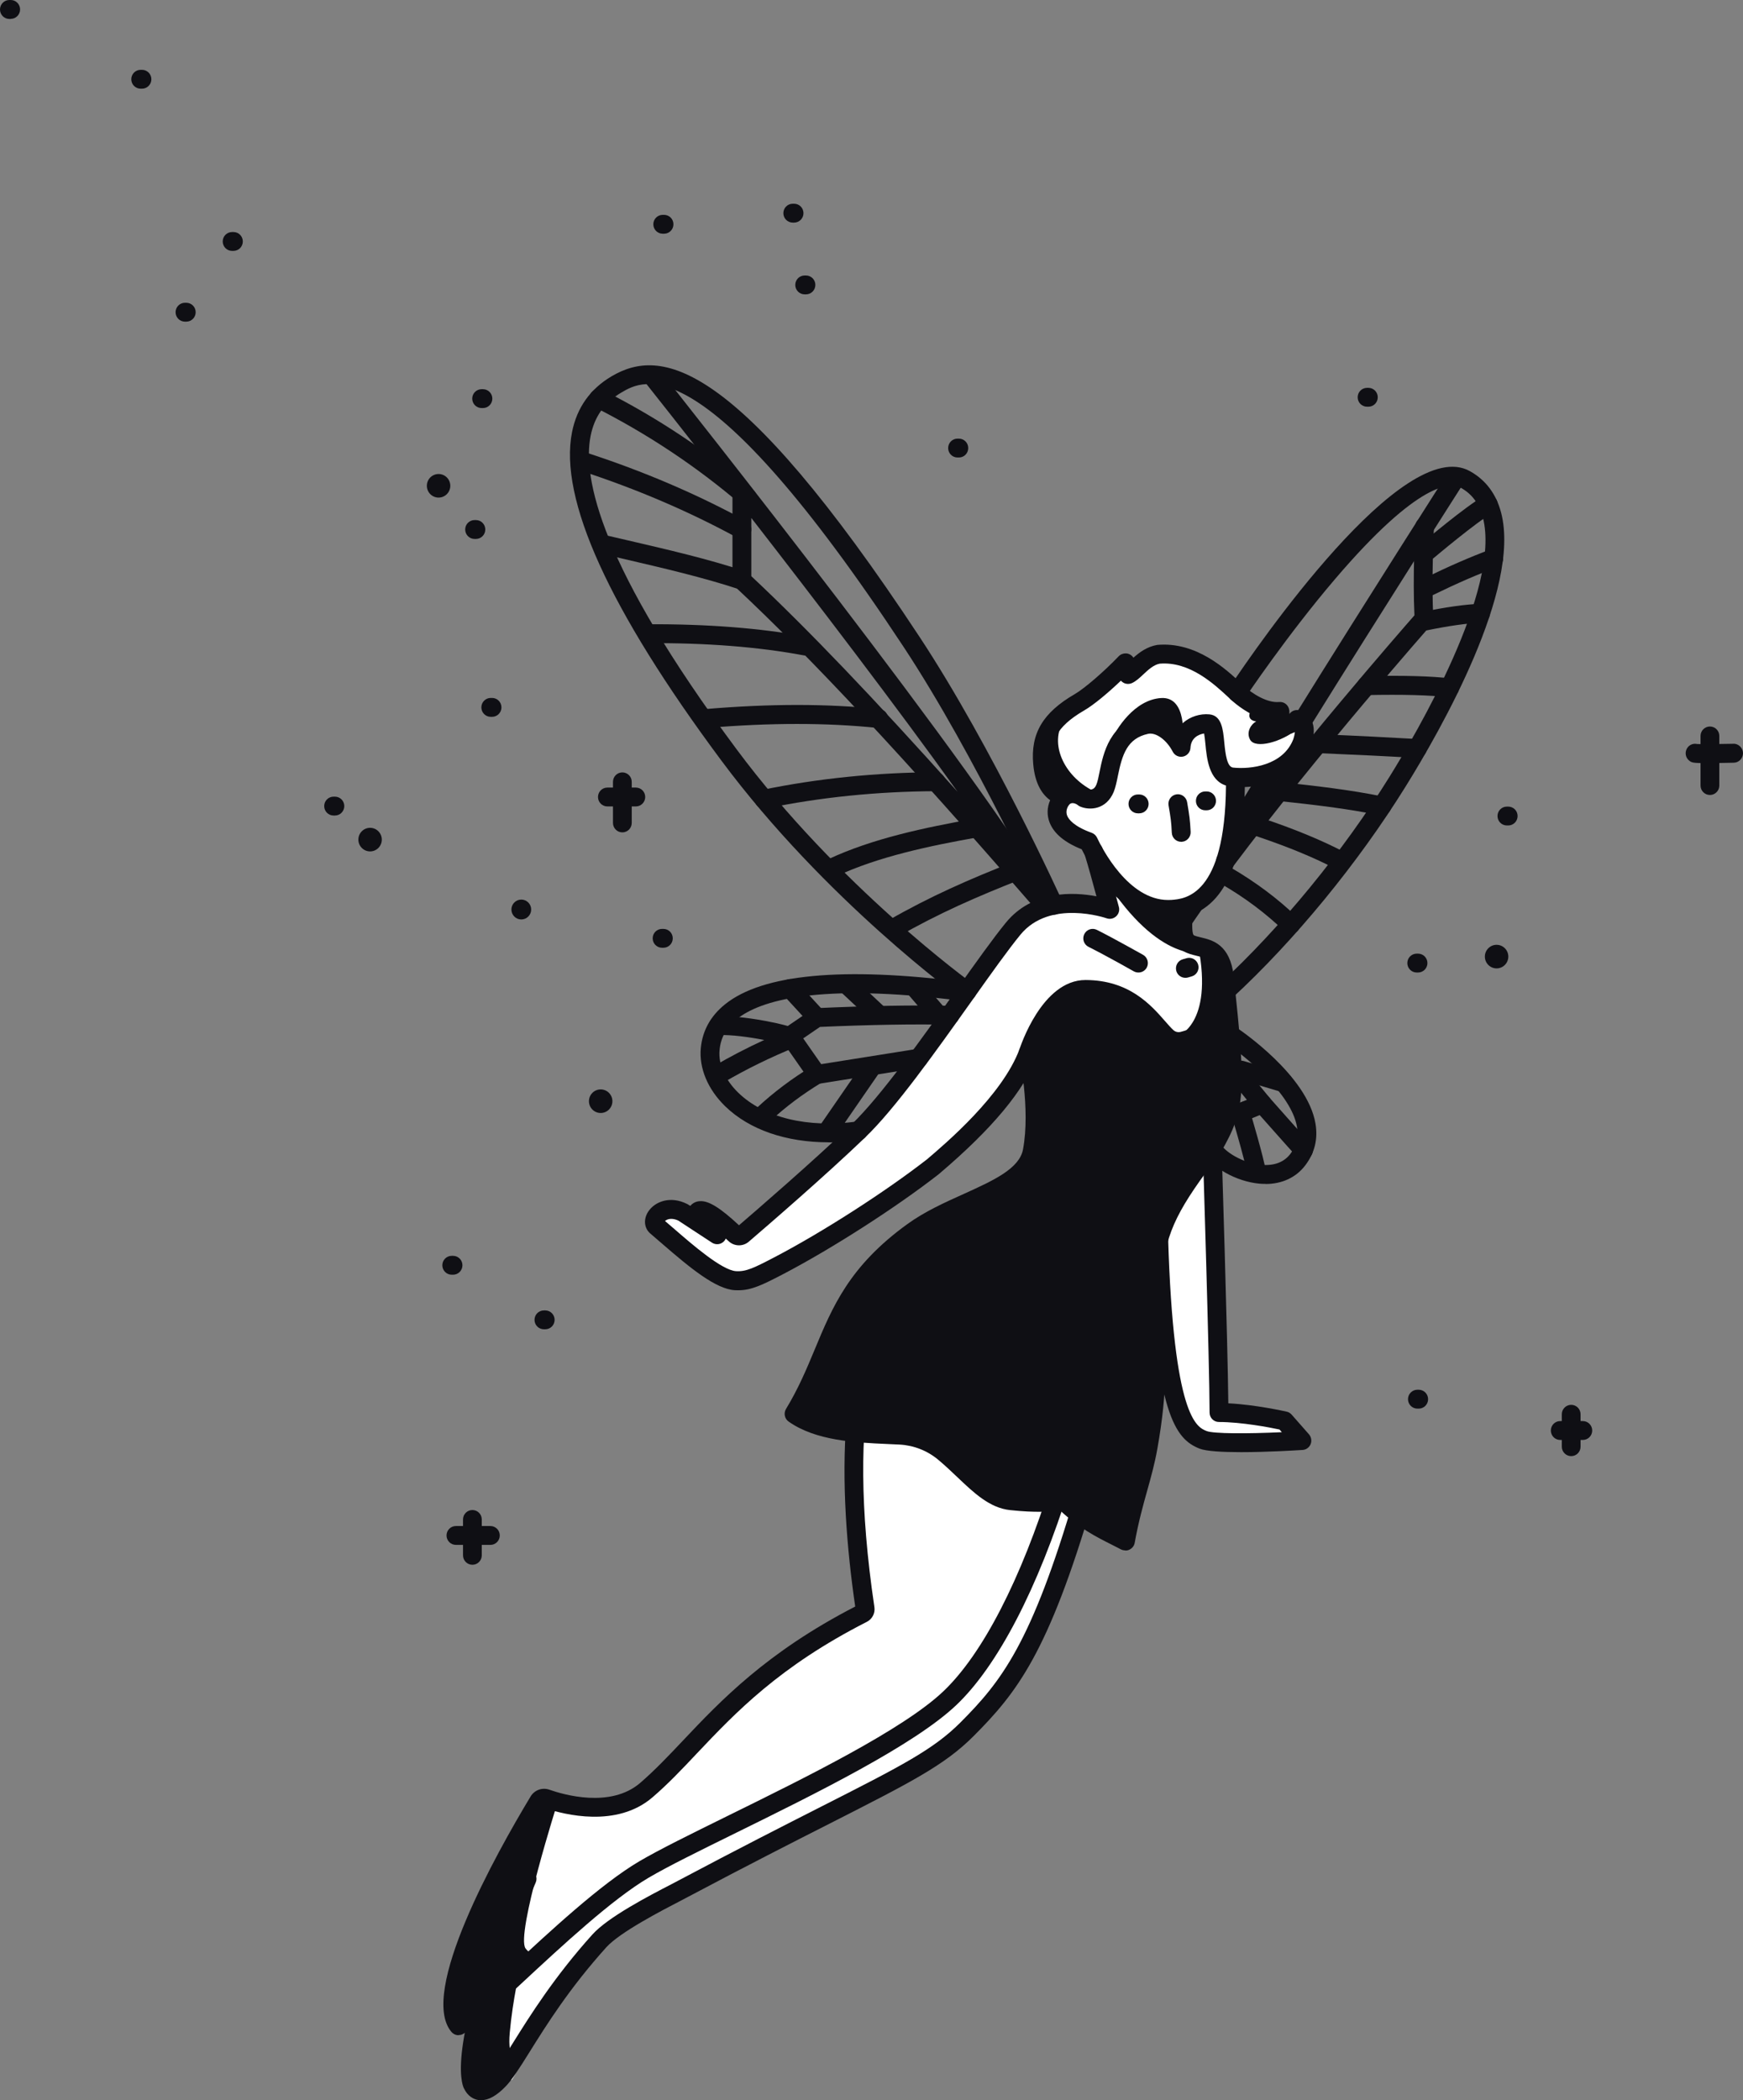 <svg width="132" height="159" viewBox="0 0 132 159" fill="none" xmlns="http://www.w3.org/2000/svg">
  <rect x="0" y="0" width="132" height="159" fill="#808080" stroke="none"/>
  <g clip-path="url(#clip0_1_1299)">
    <path d="M38.008 148.964C37.849 147.447 40.126 136.62 41.724 136.282C41.724 136.282 46.251 137.494 47.969 136.174C49.688 134.847 56.796 126.692 60.328 124.55C63.86 122.408 65.306 122.14 65.306 122.14C65.306 122.14 64.507 110.006 64.779 107.571C65.052 105.135 82.293 114.756 82.293 114.756L80.828 117.46C80.828 117.46 77.144 129.109 71.095 132.724C65.046 136.339 51.305 142.964 46.892 146.267C42.478 149.57 39.523 156.297 38.819 157.387C38.116 158.477 38.002 148.964 38.002 148.964H38.008Z" fill="white"/>
    <path d="M56.231 93.467C56.231 93.467 65.071 85.969 67.455 82.863C69.839 79.758 75.838 69.78 78.945 68.511C81.291 68.402 83.688 68.511 83.688 68.511L82.806 64.456C82.806 64.456 80.016 63.11 80.124 61.924C80.232 60.738 80.092 58.736 80.092 58.736C80.092 58.736 78.526 55.306 79.794 54.235C81.063 53.164 85.387 50.804 85.387 50.804C85.387 50.804 88.025 49.383 88.849 49.561C89.674 49.74 94.176 52.839 94.176 52.839C94.176 52.839 96.623 54.688 96.63 54.681C96.636 54.675 98.57 54.974 98.57 54.974C98.57 54.974 98.056 57.805 96.065 58.526C94.074 59.246 93.497 58.838 93.497 58.838C93.497 58.838 93.098 66.496 91.379 67.676C89.661 68.855 89.185 69.971 89.185 69.971C89.185 69.971 89.826 71.641 91.379 71.903C92.933 72.164 91.278 79.49 91.278 79.49L77.956 80.115C77.956 80.115 71.171 89.201 65.388 91.497C65.388 91.497 57.208 98.096 54.659 96.961C52.11 95.826 49.675 92.128 49.675 92.128L51.558 91.72L53.765 92.185L56.231 93.46V93.467Z" fill="white"/>
    <path d="M91.792 85.764L92.305 106.933C92.305 106.933 96.643 106.85 97.27 107.564C97.898 108.278 98.184 109.515 98.184 109.515C98.184 109.515 91.075 109.49 90.371 108.578C89.668 107.666 87.746 101.826 87.746 101.826L87.074 88.13L91.792 85.764Z" fill="white"/>
    <path d="M89.186 78.432C89.186 78.432 91.893 77.584 90.752 71.667C92.515 71.546 92.515 76.991 92.515 76.991L89.192 78.432H89.186Z" fill="#0F0F14"/>
    <path d="M60.334 106.71C61.444 104.568 63.467 98.485 65.889 96.183C68.311 93.881 73.91 90.413 77.347 88.659C78.343 85.86 78.546 82.564 77.696 80.115C78.387 77.552 78.907 76.035 81.304 75.046C83.701 74.058 88.913 78.796 88.913 78.796C88.913 78.796 91.133 78.636 92.058 77.641C92.984 76.647 93.308 79.089 93.308 79.089C93.308 79.089 93.263 84.821 91.938 86.651C90.613 88.481 87.48 92.472 87.379 95.564C87.277 98.657 87.759 107.743 86.066 113.016C85.559 114.973 85.21 116.644 85.21 116.644C85.21 116.644 81.761 113.883 79.294 113.755C76.827 113.628 74.443 113.469 72.56 110.542C70.677 107.615 63.492 109.458 61.349 107.673L60.328 106.697L60.334 106.71Z" fill="#0F0F14"/>
    <path d="M91.107 72.132C91.107 72.132 87.797 72.993 83.689 66.573L87.601 68.76L89.452 69.091L91.107 72.126V72.132Z" fill="#0F0F14"/>
    <path d="M80.378 54.885C79.547 56.696 80.834 59.074 83.174 60.05C81.519 59.91 80.378 60.222 80.378 60.222C80.378 60.222 78.805 59.559 78.951 57.786C79.097 56.014 79.604 54.732 80.378 54.885Z" fill="#0F0F14"/>
    <path d="M84.088 56.205C84.525 55.153 85.933 52.966 87.937 52.845C89.941 52.724 89.573 55.995 89.573 55.995L88.482 54.764H85.724L84.722 55.701" fill="#0F0F14"/>
    <path d="M42.257 136.359C42.257 136.359 39.035 146.477 39.803 147.51C40.342 148.237 41.229 147.912 41.229 147.912L34.724 153.364C34.724 153.364 33.944 151.279 34.724 149.009C35.504 146.739 40.792 136.384 40.792 136.384L42.257 136.365V136.359Z" fill="#0F0F14"/>
    <path d="M39.536 155.117C39.117 156.054 38.42 155.971 38.604 153.893C38.832 151.336 39.403 148.964 39.403 148.964L35.782 152.643C35.782 152.643 35.199 157.616 35.96 157.782C38.071 158.228 37.729 156.807 37.729 156.807L39.536 155.123V155.117Z" fill="#0F0F14"/>
    <path d="M94.823 53.629C94.823 53.629 94.189 54.477 95.133 54.617C94.785 54.783 94.334 55.408 94.677 56.007C95.076 56.715 97.074 56.179 98.272 55.172L97.993 54.152L96.528 54.26L94.816 53.623L94.823 53.629Z" fill="#0F0F14"/>
    <path d="M34.73 154.078C34.527 154.078 34.324 153.988 34.185 153.823C31.686 150.858 37.545 140.376 40.183 136.002C40.481 135.511 41.065 135.3 41.61 135.491C42.656 135.861 46.232 136.913 48.483 134.975C49.587 134.025 50.633 132.922 51.736 131.755C54.552 128.777 58.046 125.086 64.767 121.624C63.499 112.939 63.106 101.38 68.261 95.048C71.184 91.458 74.507 91.248 74.646 91.242C75.033 91.222 75.376 91.528 75.395 91.924C75.414 92.319 75.116 92.657 74.722 92.676C74.596 92.683 71.837 92.893 69.326 96.004C66.657 99.314 63.955 106.455 66.219 121.662C66.289 122.121 66.061 122.574 65.642 122.784C58.997 126.17 55.693 129.664 52.776 132.743C51.648 133.942 50.576 135.071 49.416 136.065C46.708 138.399 42.726 137.372 41.312 136.901C37.019 144.042 34.584 150.054 35.009 152.273C35.84 151.604 37.146 150.386 38.516 149.117C41.629 146.222 45.503 142.626 48.414 140.911C49.923 140.025 52.332 138.839 55.116 137.468C61.026 134.561 68.381 130.939 71.425 128.057C74.399 125.245 77.322 119.583 79.649 112.11C79.77 111.734 80.169 111.524 80.543 111.639C80.918 111.76 81.127 112.161 81.013 112.538C78.609 120.24 75.553 126.125 72.402 129.103C69.199 132.131 61.736 135.804 55.738 138.756C52.979 140.114 50.595 141.287 49.13 142.148C46.353 143.78 42.542 147.325 39.479 150.169C37.38 152.12 35.865 153.529 35.079 153.976C34.971 154.039 34.85 154.065 34.73 154.065V154.078Z" fill="#0F0F14"/>
    <path d="M36.442 159C36.366 159 36.29 159 36.214 158.981C35.884 158.923 35.427 158.726 35.123 158.075C34.971 157.769 33.753 154.62 39.264 141.944C39.422 141.581 39.841 141.415 40.202 141.574C40.563 141.734 40.728 142.154 40.57 142.518C35.383 154.447 36.404 157.451 36.416 157.482C36.442 157.54 36.474 157.572 36.48 157.578C36.486 157.559 36.734 157.502 37.254 156.972C37.659 156.558 38.205 155.691 38.889 154.594C40.12 152.624 41.984 149.646 44.863 146.452C46.055 145.126 49.181 143.506 50.861 142.639L51.394 142.358C55.934 139.948 59.415 138.182 62.212 136.76C68.204 133.719 70.683 132.456 72.725 130.41C75.832 127.298 78.115 124.416 81.399 113.213C81.513 112.837 81.9 112.614 82.287 112.729C82.668 112.844 82.883 113.239 82.769 113.622C79.389 125.156 76.992 128.159 73.733 131.43C71.533 133.636 68.99 134.924 62.858 138.042C60.068 139.457 56.593 141.224 52.06 143.627L51.514 143.914C50.145 144.622 46.936 146.286 45.922 147.415C43.125 150.513 41.375 153.313 40.101 155.353C39.34 156.571 38.788 157.451 38.274 157.973C37.602 158.662 37 158.994 36.442 158.994V159Z" fill="#0F0F14"/>
    <path d="M55.896 97.681C55.813 97.681 55.731 97.681 55.648 97.675C54.209 97.586 52.307 96.03 50.145 94.155C49.821 93.875 49.523 93.614 49.263 93.397C48.781 92.995 48.712 92.313 49.086 91.733C49.587 90.961 50.76 90.508 52.034 91.146C52.059 91.159 52.085 91.171 52.104 91.184L52.275 91.293C52.453 91.082 52.706 90.948 52.998 90.936C53.651 90.885 54.526 91.42 55.966 92.759C57.221 91.681 61.622 87.881 64.526 85.089C66.713 82.984 69.871 78.54 72.408 74.97C73.923 72.84 75.236 70.998 76.181 69.844C78.21 67.376 81.317 67.529 83.035 67.854C82.775 66.879 82.401 65.527 82.135 64.666C82.021 64.29 82.23 63.888 82.604 63.767C82.984 63.646 83.378 63.863 83.498 64.239C83.961 65.725 84.703 68.549 84.735 68.664C84.804 68.919 84.722 69.193 84.525 69.372C84.329 69.55 84.056 69.608 83.802 69.518C83.764 69.505 79.51 68.045 77.284 70.755C76.371 71.865 75.071 73.688 73.574 75.799C70.867 79.605 67.804 83.922 65.515 86.115C62.49 89.023 58.007 92.887 56.707 94.002C56.264 94.385 55.604 94.366 55.179 93.964C55.103 93.894 55.033 93.83 54.964 93.766C54.938 93.824 54.907 93.875 54.869 93.926C54.64 94.213 54.234 94.277 53.924 94.079L51.375 92.408C51.064 92.262 50.766 92.236 50.531 92.332C50.455 92.364 50.404 92.402 50.36 92.434C50.582 92.625 50.829 92.836 51.089 93.059C52.427 94.219 54.672 96.17 55.744 96.234C56.505 96.279 57.101 95.992 58.718 95.144C62.313 93.263 67.037 90.228 70.195 87.773C71.59 86.587 75.908 82.933 77.208 79.427C77.347 79.057 77.76 78.866 78.127 79.006C78.495 79.146 78.685 79.554 78.546 79.93C77.582 82.532 75.141 85.459 71.089 88.895C67.849 91.42 63.036 94.506 59.371 96.425C57.747 97.273 56.917 97.681 55.896 97.681Z" fill="#0F0F14"/>
    <path d="M93.986 109.936C92.617 109.936 91.361 109.872 90.841 109.668C89.066 108.954 87.442 107.201 87.037 93.766C87.024 93.371 87.335 93.04 87.728 93.027C88.14 93.001 88.451 93.326 88.463 93.722C88.875 107.328 90.626 108.03 91.374 108.336C91.894 108.546 94.462 108.546 97.074 108.425L96.897 108.221C96.206 108.074 94.031 107.653 92.312 107.653C91.919 107.653 91.602 107.335 91.602 106.939C91.602 103.318 91.095 87.097 91.088 86.931C91.076 86.536 91.386 86.204 91.78 86.192C91.786 86.192 91.792 86.192 91.805 86.192C92.185 86.192 92.502 86.498 92.515 86.887C92.515 87.04 92.978 101.583 93.022 106.238C95.083 106.34 97.328 106.844 97.436 106.869C97.582 106.901 97.715 106.978 97.816 107.092L99.129 108.584C99.306 108.788 99.357 109.082 99.256 109.33C99.154 109.579 98.913 109.758 98.641 109.77C98.013 109.809 95.895 109.936 93.999 109.936H93.986Z" fill="#0F0F14"/>
    <path d="M86.212 73.624C86.092 73.624 85.971 73.593 85.864 73.535C85.844 73.522 83.771 72.349 82.433 71.68C82.078 71.501 81.939 71.074 82.116 70.717C82.294 70.36 82.718 70.22 83.073 70.398C84.443 71.087 86.479 72.241 86.567 72.285C86.91 72.483 87.03 72.917 86.84 73.261C86.707 73.497 86.466 73.624 86.219 73.624H86.212Z" fill="#0F0F14"/>
    <path d="M88.451 69.569C84.912 69.569 82.687 65.839 81.919 64.296C80.632 63.786 79.82 63.11 79.491 62.275C79.275 61.727 79.288 61.134 79.529 60.579C78.958 60.171 78.381 59.38 78.248 57.85C78.039 55.529 78.984 53.941 81.399 52.545C82.122 52.124 83.587 50.868 84.722 49.682C84.862 49.536 85.064 49.459 85.267 49.465C85.47 49.472 85.66 49.568 85.787 49.727C85.806 49.746 85.819 49.772 85.838 49.791C86.282 49.395 86.859 48.955 87.645 48.822C90.6 48.566 92.832 50.645 94.031 51.767L94.183 51.914C94.849 52.532 95.971 53.227 96.865 53.145C97.258 53.106 97.594 53.387 97.639 53.776C97.651 53.865 97.651 53.954 97.645 54.044C97.651 54.037 97.664 54.031 97.67 54.024C97.854 53.788 98.159 53.699 98.438 53.788C98.831 53.91 99.135 54.165 99.313 54.515C99.566 55.006 99.554 55.644 99.281 56.46C98.457 58.583 96.326 59.508 94.272 59.584C94.195 65.948 92.363 69.302 88.818 69.563C88.692 69.569 88.571 69.576 88.444 69.576L88.451 69.569ZM81.019 60.872C80.975 60.911 80.924 60.974 80.873 61.064C80.753 61.3 80.734 61.523 80.816 61.746C80.924 62.02 81.311 62.556 82.674 63.047C82.852 63.11 82.997 63.244 83.08 63.416C83.454 64.22 85.451 68.135 88.463 68.135C88.546 68.135 88.635 68.135 88.717 68.128C89.731 68.052 92.781 67.829 92.845 59.47C91.551 59.068 91.393 57.423 91.285 56.307C91.26 56.071 91.228 55.74 91.19 55.529C90.968 55.561 90.721 55.65 90.518 55.822C90.296 56.014 90.175 56.282 90.156 56.607C90.144 56.932 89.915 57.206 89.598 57.276C89.281 57.346 88.958 57.193 88.812 56.906C88.356 56.02 87.544 55.427 86.948 55.555C85.356 55.899 84.982 57.142 84.659 58.736C84.57 59.183 84.481 59.61 84.342 59.954C83.777 61.306 82.522 61.363 81.812 61.064C81.748 61.038 81.691 61.006 81.64 60.962C81.482 60.834 81.298 60.777 81.152 60.809C81.133 60.809 81.095 60.821 81.044 60.853C81.032 60.859 81.019 60.872 81.006 60.879L81.019 60.872ZM82.433 59.75C82.839 59.865 82.985 59.508 83.035 59.387C83.124 59.176 83.194 58.819 83.27 58.437C83.555 57.04 84.025 54.707 86.656 54.139C87.633 53.929 88.558 54.388 89.249 55.083C89.351 54.955 89.465 54.834 89.592 54.726C90.137 54.248 90.885 54.012 91.602 54.082C92.522 54.177 92.623 55.23 92.712 56.16C92.807 57.161 92.934 58.06 93.384 58.111C94.716 58.252 97.169 57.958 97.943 55.963C98.019 55.733 98.051 55.555 98.064 55.427C97.398 55.72 96.573 55.81 96.263 55.829C95.952 55.854 95.654 55.663 95.546 55.37C95.438 55.076 95.533 54.739 95.781 54.547C95.806 54.528 95.838 54.503 95.863 54.477C94.608 54.171 93.568 53.291 93.219 52.966L93.061 52.819C91.951 51.786 90.093 50.059 87.829 50.243C87.366 50.326 86.96 50.703 86.567 51.072C86.295 51.327 86.035 51.57 85.73 51.71C85.534 51.799 85.305 51.799 85.109 51.703C85.026 51.659 84.95 51.602 84.887 51.531C83.93 52.443 82.839 53.361 82.11 53.782C79.897 55.064 79.535 56.237 79.668 57.716C79.732 58.411 79.935 59.246 80.531 59.508C80.638 59.463 80.753 59.425 80.873 59.399C81.399 59.285 81.964 59.412 82.439 59.75H82.433Z" fill="#0F0F14"/>
    <path d="M85.21 117.371C85.096 117.371 84.982 117.345 84.874 117.288C84.646 117.167 84.411 117.045 84.164 116.924C83.086 116.382 81.754 115.719 80.289 114.355H80.258C79.465 114.438 78.482 114.533 76.498 114.323C74.957 114.163 73.764 113.029 72.496 111.823C72.04 111.39 71.564 110.937 71.051 110.51C70.239 109.828 69.205 109.42 68.134 109.362C67.829 109.343 67.506 109.33 67.176 109.318C64.779 109.209 61.793 109.082 59.726 107.622C59.415 107.405 59.333 106.984 59.529 106.659C60.461 105.129 61.089 103.63 61.691 102.183C63.042 98.931 64.323 95.851 68.698 92.683C70.004 91.733 71.513 91.05 72.972 90.394C75.242 89.367 77.201 88.474 77.474 87.014C78.051 83.928 77.182 79.879 77.176 79.841C77.151 79.72 77.157 79.593 77.195 79.471C77.265 79.254 78.907 74.192 82.204 74.192H82.217C85.521 74.205 87.157 76.079 88.241 77.316C88.469 77.578 88.666 77.801 88.85 77.973C88.996 78.113 89.205 78.171 89.408 78.12C90.099 77.941 91.373 77.507 92.185 76.577C92.21 76.551 92.236 76.526 92.261 76.5C92.185 75.76 92.103 74.957 92.007 74.064C91.843 72.649 91.354 72.534 90.612 72.356C90.295 72.279 89.94 72.196 89.617 72.005C88.609 71.406 88.831 69.518 88.977 68.734C89.046 68.345 89.42 68.084 89.807 68.16C90.194 68.23 90.454 68.606 90.384 68.995C90.257 69.71 90.257 70.558 90.384 70.793C90.524 70.864 90.733 70.915 90.949 70.966C91.824 71.176 93.149 71.489 93.434 73.905C94.36 82.653 94.36 83.96 92.426 87.282C92.413 87.308 92.394 87.333 92.375 87.359C89.332 91.337 88.279 93.199 88.032 96.387C87.924 97.745 88.013 98.931 88.108 100.187C88.279 102.489 88.469 105.09 87.645 109.7C87.448 110.803 87.176 111.792 86.884 112.831C86.554 114.01 86.218 115.222 85.933 116.797C85.895 117.02 85.749 117.211 85.54 117.313C85.445 117.364 85.337 117.383 85.229 117.383L85.21 117.371ZM80.549 112.895C80.733 112.895 80.911 112.965 81.044 113.099C82.401 114.419 83.618 115.05 84.69 115.592C84.944 114.38 85.229 113.36 85.489 112.436C85.768 111.428 86.034 110.472 86.218 109.432C87.011 105.007 86.827 102.495 86.662 100.283C86.567 98.976 86.472 97.739 86.586 96.266C86.878 92.536 88.279 90.323 91.196 86.51C92.528 84.215 92.826 83.144 92.407 78.273C91.526 78.929 90.517 79.293 89.744 79.497C89.065 79.669 88.361 79.484 87.854 79.006C87.626 78.789 87.398 78.528 87.157 78.254C86.129 77.087 84.855 75.626 82.198 75.62H82.192C80.403 75.62 79.053 78.438 78.603 79.726C78.78 80.619 79.427 84.272 78.869 87.276C78.463 89.475 76.079 90.553 73.555 91.701C72.16 92.332 70.721 92.989 69.529 93.849C65.477 96.789 64.272 99.677 63.004 102.744C62.459 104.051 61.901 105.403 61.108 106.799C62.826 107.698 65.249 107.807 67.24 107.896C67.576 107.909 67.906 107.928 68.216 107.94C69.592 108.017 70.93 108.546 71.97 109.42C72.515 109.879 73.004 110.344 73.479 110.791C74.614 111.868 75.591 112.799 76.65 112.907C78.495 113.099 79.357 113.016 80.124 112.939L80.492 112.907C80.492 112.907 80.53 112.907 80.556 112.907L80.549 112.895Z" fill="#0F0F14"/>
    <path d="M89.452 63.729C89.072 63.729 88.761 63.429 88.742 63.047C88.704 62.211 88.66 61.924 88.495 60.968C88.431 60.579 88.691 60.209 89.078 60.139C89.471 60.069 89.833 60.337 89.903 60.726C90.074 61.733 90.124 62.065 90.169 62.977C90.188 63.372 89.883 63.71 89.49 63.729C89.478 63.729 89.465 63.729 89.452 63.729Z" fill="#0F0F14"/>
    <path d="M86.275 61.574H86.174C85.781 61.574 85.464 61.255 85.464 60.86C85.464 60.464 85.781 60.145 86.174 60.145H86.275C86.669 60.145 86.986 60.464 86.986 60.86C86.986 61.255 86.669 61.574 86.275 61.574Z" fill="#0F0F14"/>
    <path d="M91.38 61.344H91.278C90.885 61.344 90.568 61.025 90.568 60.63C90.568 60.235 90.885 59.916 91.278 59.916H91.38C91.773 59.916 92.09 60.235 92.09 60.63C92.09 61.025 91.773 61.344 91.38 61.344Z" fill="#0F0F14"/>
    <path d="M92.82 75.767C92.629 75.767 92.433 75.69 92.293 75.537C92.027 75.244 92.046 74.791 92.338 74.523C96.986 70.232 101.691 64.5 105.229 58.806C107.239 55.574 113.694 44.601 112.305 39.2C112.033 38.148 111.487 37.402 110.625 36.924C109.889 36.516 107.486 36.363 101.107 43.836C97.448 48.12 94.322 52.794 94.291 52.839C94.069 53.17 93.625 53.253 93.301 53.036C92.972 52.813 92.889 52.373 93.105 52.041C95.261 48.815 106.262 32.849 111.316 35.668C112.521 36.337 113.32 37.408 113.688 38.837C115.178 44.626 109.116 55.261 106.44 59.559C102.832 65.361 98.044 71.195 93.301 75.569C93.162 75.697 92.991 75.76 92.82 75.76V75.767Z" fill="#0F0F14"/>
    <path d="M73.226 75.767C73.08 75.767 72.934 75.722 72.814 75.633C72.712 75.563 62.516 68.179 54.628 57.576C46.112 46.131 42.314 37.765 43.322 32.709C43.69 30.86 44.698 29.445 46.315 28.488C49.992 26.32 55.63 26.971 69.643 48.222C75.198 56.645 80.397 68.122 80.454 68.237C80.619 68.6 80.454 69.021 80.099 69.187C79.744 69.353 79.32 69.187 79.155 68.83C79.104 68.715 73.942 57.34 68.457 49.013C53.303 26.027 48.756 28.711 47.044 29.725C45.776 30.471 45.021 31.542 44.73 32.99C44.089 36.184 45.49 42.885 55.776 56.715C63.524 67.134 73.549 74.39 73.651 74.46C73.968 74.689 74.044 75.136 73.816 75.461C73.676 75.658 73.454 75.76 73.232 75.76L73.226 75.767Z" fill="#0F0F14"/>
    <path d="M62.751 86.479C59.529 86.479 56.752 85.529 54.919 83.75C53.601 82.468 52.928 80.861 53.074 79.337C53.201 78.018 53.822 76.902 54.913 76.028C57.754 73.746 63.816 73.178 72.934 74.332C73.327 74.383 73.6 74.74 73.556 75.136C73.511 75.531 73.15 75.805 72.757 75.76C61.888 74.383 57.538 75.76 55.801 77.15C55.008 77.788 54.584 78.547 54.495 79.484C54.387 80.568 54.907 81.748 55.909 82.723C57.862 84.617 61.146 85.414 64.913 84.904C65.306 84.853 65.661 85.127 65.712 85.522C65.763 85.918 65.49 86.275 65.097 86.326C64.291 86.434 63.505 86.485 62.744 86.485L62.751 86.479Z" fill="#0F0F14"/>
    <path d="M95.838 89.628C95.686 89.628 95.533 89.622 95.375 89.609C93.625 89.45 91.735 88.385 91.158 87.231C90.981 86.88 91.12 86.447 91.475 86.268C91.824 86.09 92.255 86.23 92.433 86.587C92.712 87.148 94.049 88.047 95.508 88.181C96.497 88.27 97.245 87.99 97.734 87.339C98.19 86.727 98.355 86.064 98.222 85.305C97.791 82.774 94.246 79.918 92.915 79.031C92.585 78.815 92.496 78.368 92.712 78.037C92.927 77.705 93.371 77.616 93.701 77.833C93.916 77.979 99.008 81.41 99.623 85.063C99.82 86.217 99.566 87.276 98.862 88.207C98.165 89.137 97.1 89.635 95.831 89.635L95.838 89.628Z" fill="#0F0F14"/>
    <path d="M78.933 69.034C78.73 69.034 78.533 68.951 78.394 68.785C68.464 57.34 61.463 49.835 55.699 44.448C55.553 44.314 55.471 44.122 55.471 43.925V37.37C51.705 32.531 48.984 29.107 48.902 29.005C48.655 28.692 48.705 28.246 49.016 27.997C49.327 27.749 49.771 27.8 50.018 28.112C51.039 29.394 75.046 59.635 79.554 67.975C79.725 68.294 79.63 68.696 79.332 68.906C79.205 68.995 79.066 69.034 78.926 69.034H78.933ZM56.898 43.619C61.197 47.655 66.175 52.851 72.522 59.948C67.95 53.565 61.787 45.506 56.898 39.213V43.619Z" fill="#0F0F14"/>
    <path d="M60.987 49.625C60.943 49.625 60.898 49.625 60.854 49.612C57.443 48.975 53.46 48.656 49.022 48.694C48.629 48.694 48.312 48.375 48.312 47.98C48.312 47.585 48.629 47.259 49.022 47.259C53.562 47.234 57.626 47.553 61.12 48.203C61.507 48.273 61.761 48.649 61.691 49.038C61.628 49.383 61.33 49.625 60.987 49.625Z" fill="#0F0F14"/>
    <path d="M56.181 44.645C56.105 44.645 56.029 44.633 55.959 44.607C53.29 43.721 50.164 42.994 47.145 42.292L45.465 41.897C45.085 41.808 44.844 41.419 44.932 41.036C45.021 40.654 45.402 40.411 45.788 40.501L47.469 40.89C50.519 41.597 53.677 42.331 56.41 43.242C56.784 43.37 56.987 43.772 56.86 44.148C56.758 44.447 56.479 44.639 56.181 44.639V44.645Z" fill="#0F0F14"/>
    <path d="M56.599 38.384C56.434 38.384 56.269 38.327 56.136 38.212C52.744 35.311 49.003 32.824 45.014 30.816C44.659 30.637 44.52 30.21 44.697 29.853C44.875 29.496 45.3 29.355 45.655 29.534C49.745 31.593 53.581 34.144 57.062 37.121C57.36 37.377 57.398 37.829 57.144 38.135C57.005 38.301 56.802 38.39 56.599 38.39V38.384Z" fill="#0F0F14"/>
    <path d="M56.181 40.8C56.066 40.8 55.946 40.775 55.838 40.711C52.179 38.715 48.185 37.007 43.974 35.636C43.6 35.515 43.391 35.107 43.518 34.73C43.638 34.354 44.044 34.15 44.418 34.271C48.717 35.668 52.788 37.408 56.523 39.449C56.872 39.64 56.998 40.074 56.808 40.424C56.681 40.667 56.434 40.8 56.181 40.8Z" fill="#0F0F14"/>
    <path d="M66.536 55.108C66.536 55.108 66.486 55.108 66.46 55.108C62.592 54.707 58.363 54.707 53.537 55.108C53.144 55.134 52.802 54.847 52.77 54.452C52.738 54.056 53.03 53.712 53.423 53.68C58.337 53.266 62.649 53.266 66.612 53.68C67.005 53.718 67.291 54.075 67.246 54.471C67.208 54.84 66.898 55.115 66.536 55.115V55.108Z" fill="#0F0F14"/>
    <path d="M57.855 61.223C57.525 61.223 57.227 60.987 57.157 60.649C57.075 60.26 57.328 59.884 57.715 59.801C61.913 58.934 66.345 58.481 70.879 58.462C71.272 58.462 71.589 58.781 71.589 59.176C71.589 59.572 71.272 59.897 70.879 59.897C66.44 59.916 62.103 60.356 57.994 61.21C57.943 61.223 57.899 61.223 57.848 61.223H57.855Z" fill="#0F0F14"/>
    <path d="M63.042 66.407C62.776 66.407 62.516 66.254 62.396 65.992C62.231 65.635 62.383 65.208 62.738 65.042C66.067 63.48 70.055 62.645 73.86 61.969C74.253 61.899 74.621 62.16 74.684 62.549C74.754 62.938 74.494 63.314 74.107 63.378C70.391 64.035 66.517 64.851 63.34 66.337C63.245 66.381 63.138 66.407 63.042 66.407Z" fill="#0F0F14"/>
    <path d="M67.608 71.029C67.36 71.029 67.119 70.902 66.986 70.666C66.79 70.322 66.91 69.882 67.252 69.69C70.461 67.848 73.39 66.573 76.808 65.227C77.176 65.087 77.588 65.265 77.734 65.635C77.88 66.005 77.696 66.419 77.328 66.566C73.974 67.886 71.095 69.136 67.963 70.934C67.848 70.998 67.728 71.029 67.608 71.029Z" fill="#0F0F14"/>
    <path d="M93.497 63.665C93.371 63.665 93.244 63.633 93.129 63.563C92.793 63.359 92.686 62.919 92.889 62.575C93.694 61.236 94.563 59.82 95.463 58.354C95.672 58.016 96.11 57.914 96.446 58.118C96.782 58.328 96.883 58.768 96.68 59.106C95.786 60.566 94.918 61.982 94.112 63.314C93.979 63.538 93.745 63.659 93.504 63.659L93.497 63.665Z" fill="#0F0F14"/>
    <path d="M98.576 55.402C98.45 55.402 98.316 55.363 98.202 55.293C97.866 55.083 97.765 54.643 97.974 54.305C103.579 45.283 109.508 36.018 109.565 35.923C109.781 35.591 110.225 35.495 110.548 35.706C110.878 35.923 110.973 36.363 110.764 36.701C110.707 36.796 104.784 46.048 99.179 55.064C99.046 55.281 98.811 55.402 98.57 55.402H98.576Z" fill="#0F0F14"/>
    <path d="M89.573 70.398C89.433 70.398 89.294 70.36 89.173 70.277C88.85 70.054 88.761 69.608 88.983 69.282C89.243 68.9 89.516 68.504 89.795 68.103C90.023 67.778 90.467 67.701 90.79 67.931C91.114 68.16 91.19 68.606 90.961 68.932C90.682 69.327 90.416 69.716 90.162 70.092C90.023 70.296 89.801 70.405 89.573 70.405V70.398Z" fill="#0F0F14"/>
    <path d="M92.819 65.884C92.667 65.884 92.521 65.839 92.388 65.737C92.071 65.501 92.013 65.049 92.248 64.73C98.171 56.843 105.805 48.082 107.118 46.584C106.978 43.785 107.168 40.004 107.175 39.838C107.194 39.442 107.517 39.143 107.923 39.162C108.316 39.181 108.621 39.519 108.595 39.914C108.595 39.952 108.386 44.052 108.551 46.794C108.563 46.985 108.5 47.17 108.373 47.317C108.291 47.412 99.813 57.034 93.383 65.597C93.244 65.782 93.028 65.884 92.812 65.884H92.819Z" fill="#0F0F14"/>
    <path d="M108.12 42.407C107.917 42.407 107.714 42.318 107.575 42.152C107.321 41.846 107.359 41.393 107.664 41.145C107.797 41.03 111.005 38.32 112.362 37.561C112.705 37.37 113.142 37.491 113.332 37.836C113.523 38.18 113.402 38.62 113.06 38.811C111.823 39.506 108.615 42.216 108.583 42.241C108.45 42.356 108.285 42.407 108.126 42.407H108.12Z" fill="#0F0F14"/>
    <path d="M108.12 45.162C107.854 45.162 107.6 45.015 107.48 44.76C107.309 44.403 107.454 43.976 107.81 43.804C109.775 42.847 111.437 42.127 112.882 41.597C113.25 41.464 113.662 41.655 113.795 42.031C113.929 42.407 113.738 42.815 113.364 42.949C111.963 43.453 110.352 44.154 108.431 45.092C108.33 45.143 108.222 45.162 108.12 45.162Z" fill="#0F0F14"/>
    <path d="M107.885 47.744C107.555 47.744 107.257 47.508 107.188 47.17C107.111 46.781 107.359 46.405 107.746 46.322C109.502 45.959 110.967 45.755 112.102 45.71C112.47 45.697 112.825 46.003 112.844 46.399C112.856 46.794 112.552 47.126 112.159 47.145C111.1 47.183 109.711 47.381 108.037 47.725C107.987 47.738 107.942 47.738 107.891 47.738L107.885 47.744Z" fill="#0F0F14"/>
    <path d="M109.781 52.788C109.781 52.788 109.724 52.788 109.698 52.788C108.297 52.622 106.211 52.564 103.503 52.622H103.491C103.104 52.622 102.787 52.309 102.78 51.92C102.774 51.525 103.085 51.193 103.478 51.187C106.293 51.123 108.379 51.187 109.87 51.359C110.263 51.404 110.542 51.761 110.491 52.156C110.447 52.52 110.142 52.788 109.781 52.788Z" fill="#0F0F14"/>
    <path d="M107.34 57.385C107.34 57.385 107.315 57.385 107.296 57.385C105.216 57.257 102.692 57.136 99.795 57.015C99.401 56.996 99.097 56.664 99.11 56.269C99.129 55.873 99.433 55.567 99.852 55.58C102.756 55.701 105.286 55.829 107.378 55.95C107.772 55.975 108.07 56.313 108.051 56.709C108.025 57.091 107.714 57.385 107.34 57.385Z" fill="#0F0F14"/>
    <path d="M104.651 61.739C104.601 61.739 104.556 61.739 104.506 61.727C102.058 61.21 99.236 60.898 97.175 60.675L96.998 60.656C96.605 60.611 96.326 60.26 96.364 59.865C96.408 59.47 96.744 59.183 97.15 59.227L97.328 59.246C99.42 59.476 102.28 59.788 104.797 60.318C105.184 60.401 105.431 60.777 105.349 61.166C105.279 61.504 104.981 61.733 104.651 61.733V61.739Z" fill="#0F0F14"/>
    <path d="M101.525 65.884C101.411 65.884 101.297 65.858 101.195 65.801C99.566 64.94 97.524 64.099 95.108 63.289C94.734 63.161 94.531 62.76 94.658 62.383C94.785 62.007 95.184 61.803 95.558 61.931C98.044 62.76 100.162 63.64 101.855 64.532C102.204 64.717 102.337 65.151 102.153 65.501C102.026 65.744 101.779 65.884 101.519 65.884H101.525Z" fill="#0F0F14"/>
    <path d="M97.759 70.692C97.581 70.692 97.404 70.628 97.264 70.494C95.875 69.155 94.265 67.943 92.458 66.904C92.115 66.706 92.001 66.266 92.198 65.922C92.394 65.578 92.832 65.463 93.174 65.661C95.076 66.764 96.782 68.039 98.253 69.461C98.539 69.735 98.545 70.188 98.272 70.475C98.133 70.621 97.942 70.698 97.759 70.698V70.692Z" fill="#0F0F14"/>
    <path d="M61.868 82.06C61.64 82.06 61.418 81.945 61.285 81.754L59.25 78.84C59.142 78.681 59.097 78.489 59.129 78.298C59.161 78.107 59.269 77.941 59.427 77.833L61.463 76.443C61.57 76.366 61.697 76.328 61.83 76.322C65.749 76.143 69.148 76.086 71.944 76.143C72.337 76.149 72.648 76.481 72.642 76.876C72.635 77.272 72.325 77.59 71.913 77.578C69.199 77.52 65.895 77.578 62.097 77.743L60.828 78.611L62.192 80.562L69.452 79.408C69.845 79.35 70.207 79.612 70.27 80.007C70.334 80.402 70.067 80.766 69.674 80.829L61.97 82.054C61.932 82.054 61.894 82.06 61.856 82.06H61.868Z" fill="#0F0F14"/>
    <path d="M57.817 85.101C57.627 85.101 57.43 85.025 57.291 84.872C57.025 84.579 57.044 84.126 57.329 83.858C58.597 82.685 59.961 81.658 61.495 80.727C61.831 80.523 62.269 80.632 62.471 80.97C62.674 81.308 62.567 81.748 62.231 81.952C60.779 82.832 59.491 83.794 58.299 84.904C58.16 85.031 57.988 85.095 57.817 85.095V85.101Z" fill="#0F0F14"/>
    <path d="M62.763 86.211C62.623 86.211 62.484 86.166 62.357 86.083C62.033 85.86 61.951 85.407 62.179 85.082L65.299 80.562C65.521 80.236 65.965 80.16 66.295 80.383C66.618 80.606 66.7 81.059 66.472 81.384L63.352 85.905C63.213 86.102 62.991 86.211 62.763 86.211Z" fill="#0F0F14"/>
    <path d="M54.4 82.06C54.152 82.06 53.918 81.933 53.785 81.703C53.588 81.359 53.702 80.919 54.044 80.721C55.287 79.994 56.568 79.331 57.874 78.732C56.771 78.515 55.383 78.324 54.438 78.362C54.051 78.394 53.708 78.075 53.696 77.68C53.677 77.284 53.981 76.946 54.374 76.934C55.636 76.883 57.361 77.176 58.039 77.303C60.525 77.782 60.595 78.043 60.684 78.413C60.766 78.744 60.582 79.114 60.278 79.261C58.369 80.032 56.53 80.931 54.767 81.964C54.653 82.028 54.533 82.06 54.412 82.06H54.4Z" fill="#0F0F14"/>
    <path d="M61.869 77.756C61.679 77.756 61.489 77.68 61.343 77.527L59.32 75.327C59.054 75.034 59.073 74.581 59.358 74.313C59.65 74.045 60.1 74.058 60.367 74.351L62.389 76.551C62.656 76.844 62.637 77.297 62.351 77.565C62.212 77.692 62.041 77.756 61.869 77.756Z" fill="#0F0F14"/>
    <path d="M66.587 77.558C66.416 77.558 66.238 77.495 66.099 77.367L63.708 75.129C63.416 74.861 63.404 74.402 63.67 74.115C63.937 73.822 64.393 73.809 64.678 74.077L67.069 76.315C67.361 76.583 67.373 77.042 67.107 77.329C66.968 77.482 66.777 77.558 66.587 77.558Z" fill="#0F0F14"/>
    <path d="M71.196 77.724C70.993 77.724 70.797 77.641 70.657 77.476L68.774 75.282C68.514 74.983 68.552 74.53 68.85 74.269C69.148 74.007 69.598 74.045 69.858 74.345L71.742 76.538C72.001 76.838 71.963 77.291 71.665 77.552C71.532 77.667 71.367 77.724 71.203 77.724H71.196Z" fill="#0F0F14"/>
    <path d="M93.187 85.127C92.908 85.127 92.781 85.019 92.642 84.872C92.376 84.579 92.388 84.126 92.68 83.858C92.845 83.705 93.067 83.641 93.276 83.673C93.485 83.629 93.935 83.463 94.43 83.265L92.953 81.467C92.699 81.161 92.743 80.708 93.048 80.46C93.352 80.204 93.802 80.249 94.049 80.555L96.142 83.099C96.288 83.271 96.339 83.507 96.288 83.724C96.237 83.941 96.085 84.126 95.876 84.215C94.322 84.891 93.587 85.127 93.181 85.127H93.187Z" fill="#0F0F14"/>
    <path d="M95.14 89.373C94.798 89.373 94.493 89.125 94.436 88.774C94.316 88.041 93.644 85.694 93.39 84.859C93.276 84.483 93.491 84.081 93.872 83.966C94.252 83.852 94.645 84.069 94.76 84.451C94.798 84.579 95.685 87.575 95.844 88.551C95.907 88.94 95.641 89.31 95.254 89.373C95.216 89.373 95.178 89.38 95.14 89.38V89.373Z" fill="#0F0F14"/>
    <path d="M98.716 87.779C98.526 87.779 98.329 87.703 98.19 87.55C97.454 86.746 95.165 84.151 95.064 84.043C94.804 83.75 94.829 83.291 95.127 83.029C95.419 82.768 95.869 82.793 96.135 83.093C96.161 83.118 98.513 85.784 99.242 86.581C99.509 86.874 99.49 87.327 99.204 87.594C99.065 87.722 98.894 87.786 98.722 87.786L98.716 87.779Z" fill="#0F0F14"/>
    <path d="M97.219 82.691C97.15 82.691 97.08 82.678 97.016 82.659C95.235 82.124 93.795 81.703 93.795 81.703C93.415 81.594 93.199 81.199 93.307 80.817C93.415 80.434 93.808 80.211 94.188 80.326C94.188 80.326 95.641 80.74 97.429 81.282C97.803 81.397 98.018 81.799 97.904 82.175C97.809 82.487 97.53 82.685 97.219 82.685V82.691Z" fill="#0F0F14"/>
    <path d="M89.769 74.026C89.459 74.026 89.173 73.822 89.084 73.51C88.977 73.127 89.192 72.732 89.573 72.623L89.858 72.54C90.232 72.432 90.632 72.649 90.739 73.031C90.847 73.414 90.632 73.809 90.251 73.918L89.966 74.001C89.902 74.02 89.833 74.026 89.769 74.026Z" fill="#0F0F14"/>
    <path d="M107.391 73.624H107.289C106.896 73.624 106.579 73.306 106.579 72.91C106.579 72.515 106.896 72.196 107.289 72.196H107.391C107.784 72.196 108.101 72.515 108.101 72.91C108.101 73.306 107.784 73.624 107.391 73.624Z" fill="#0F0F14"/>
    <path d="M50.239 71.75H50.138C49.745 71.75 49.428 71.431 49.428 71.036C49.428 70.641 49.745 70.322 50.138 70.322H50.239C50.633 70.322 50.95 70.641 50.95 71.036C50.95 71.431 50.633 71.75 50.239 71.75Z" fill="#0F0F14"/>
    <path d="M25.363 61.739H25.262C24.869 61.739 24.552 61.421 24.552 61.025C24.552 60.63 24.869 60.311 25.262 60.311H25.363C25.756 60.311 26.074 60.63 26.074 61.025C26.074 61.421 25.756 61.739 25.363 61.739Z" fill="#0F0F14"/>
    <path d="M36.042 40.8H35.941C35.547 40.8 35.23 40.482 35.23 40.086C35.23 39.691 35.547 39.372 35.941 39.372H36.042C36.435 39.372 36.752 39.691 36.752 40.086C36.752 40.482 36.435 40.8 36.042 40.8Z" fill="#0F0F14"/>
    <path d="M36.574 30.892H36.473C36.08 30.892 35.763 30.573 35.763 30.178C35.763 29.783 36.08 29.464 36.473 29.464H36.574C36.968 29.464 37.285 29.783 37.285 30.178C37.285 30.573 36.968 30.892 36.574 30.892Z" fill="#0F0F14"/>
    <path d="M50.29 17.694H50.189C49.796 17.694 49.478 17.375 49.478 16.979C49.478 16.584 49.796 16.265 50.189 16.265H50.29C50.683 16.265 51 16.584 51 16.979C51 17.375 50.683 17.694 50.29 17.694Z" fill="#0F0F14"/>
    <path d="M10.754 6.714H10.653C10.259 6.714 9.942 6.395 9.942 6C9.942 5.605 10.259 5.286 10.653 5.286H10.754C11.147 5.286 11.464 5.605 11.464 6C11.464 6.395 11.147 6.714 10.754 6.714Z" fill="#0F0F14"/>
    <path d="M72.616 34.635H72.515C72.122 34.635 71.805 34.316 71.805 33.921C71.805 33.525 72.122 33.206 72.515 33.206H72.616C73.01 33.206 73.326 33.525 73.326 33.921C73.326 34.316 73.01 34.635 72.616 34.635Z" fill="#0F0F14"/>
    <path d="M61.038 22.284H60.937C60.544 22.284 60.227 21.966 60.227 21.57C60.227 21.175 60.544 20.856 60.937 20.856H61.038C61.431 20.856 61.748 21.175 61.748 21.57C61.748 21.966 61.431 22.284 61.038 22.284Z" fill="#0F0F14"/>
    <path d="M60.138 16.852H60.036C59.643 16.852 59.326 16.533 59.326 16.138C59.326 15.742 59.643 15.424 60.036 15.424H60.138C60.531 15.424 60.848 15.742 60.848 16.138C60.848 16.533 60.531 16.852 60.138 16.852Z" fill="#0F0F14"/>
    <path d="M17.679 18.994H17.577C17.184 18.994 16.867 18.675 16.867 18.28C16.867 17.885 17.184 17.566 17.577 17.566H17.679C18.072 17.566 18.389 17.885 18.389 18.28C18.389 18.675 18.072 18.994 17.679 18.994Z" fill="#0F0F14"/>
    <path d="M0.812 1.435H0.71C0.317 1.435 0 1.116 0 0.72C0 0.325 0.317 0 0.71 0H0.812C1.205 0 1.522 0.319 1.522 0.714C1.522 1.109 1.205 1.428 0.812 1.428V1.435Z" fill="#0F0F14"/>
    <path d="M14.108 24.35H14.007C13.614 24.35 13.297 24.031 13.297 23.636C13.297 23.241 13.614 22.922 14.007 22.922H14.108C14.502 22.922 14.819 23.241 14.819 23.636C14.819 24.031 14.502 24.35 14.108 24.35Z" fill="#0F0F14"/>
    <path d="M37.266 54.267H37.164C36.771 54.267 36.454 53.948 36.454 53.553C36.454 53.157 36.771 52.838 37.164 52.838H37.266C37.659 52.838 37.976 53.157 37.976 53.553C37.976 53.948 37.659 54.267 37.266 54.267Z" fill="#0F0F14"/>
    <path d="M34.311 96.502H34.209C33.816 96.502 33.499 96.183 33.499 95.788C33.499 95.392 33.816 95.073 34.209 95.073H34.311C34.704 95.073 35.021 95.392 35.021 95.788C35.021 96.183 34.704 96.502 34.311 96.502Z" fill="#0F0F14"/>
    <path d="M41.292 100.633H41.191C40.797 100.633 40.48 100.315 40.48 99.919C40.48 99.524 40.797 99.205 41.191 99.205H41.292C41.685 99.205 42.002 99.524 42.002 99.919C42.002 100.315 41.685 100.633 41.292 100.633Z" fill="#0F0F14"/>
    <path d="M107.442 106.64H107.34C106.947 106.64 106.63 106.321 106.63 105.926C106.63 105.53 106.947 105.211 107.34 105.211H107.442C107.835 105.211 108.152 105.53 108.152 105.926C108.152 106.321 107.835 106.64 107.442 106.64Z" fill="#0F0F14"/>
    <path d="M114.22 62.492H114.118C113.725 62.492 113.408 62.173 113.408 61.778C113.408 61.382 113.725 61.064 114.118 61.064H114.22C114.613 61.064 114.93 61.382 114.93 61.778C114.93 62.173 114.613 62.492 114.22 62.492Z" fill="#0F0F14"/>
    <path d="M103.63 30.79H103.529C103.135 30.79 102.818 30.471 102.818 30.076C102.818 29.681 103.135 29.362 103.529 29.362H103.63C104.023 29.362 104.34 29.681 104.34 30.076C104.34 30.471 104.023 30.79 103.63 30.79Z" fill="#0F0F14"/>
    <path d="M118.989 110.236C118.595 110.236 118.278 109.917 118.278 109.522V107.067C118.278 106.672 118.595 106.353 118.989 106.353C119.382 106.353 119.699 106.672 119.699 107.067V109.522C119.699 109.917 119.382 110.236 118.989 110.236Z" fill="#0F0F14"/>
    <path d="M119.87 109.012H118.157C117.764 109.012 117.447 108.693 117.447 108.298C117.447 107.902 117.764 107.583 118.157 107.583H119.87C120.263 107.583 120.58 107.902 120.58 108.298C120.58 108.693 120.263 109.012 119.87 109.012Z" fill="#0F0F14"/>
    <path d="M129.495 60.184C129.102 60.184 128.785 59.865 128.785 59.47V55.714C128.785 55.319 129.102 55 129.495 55C129.888 55 130.206 55.319 130.206 55.714V59.47C130.206 59.865 129.888 60.184 129.495 60.184Z" fill="#0F0F14"/>
    <path d="M129.222 57.773C128.202 57.773 128.125 57.722 127.973 57.62C127.644 57.397 127.561 56.957 127.777 56.626C127.948 56.371 128.246 56.262 128.525 56.326C128.81 56.345 130.123 56.333 131.271 56.307C131.638 56.282 131.993 56.613 132 57.008C132.006 57.404 131.695 57.735 131.302 57.742C130.345 57.761 129.685 57.773 129.222 57.773Z" fill="#0F0F14"/>
    <path d="M47.132 63.015C46.739 63.015 46.422 62.696 46.422 62.301V59.189C46.422 58.794 46.739 58.475 47.132 58.475C47.525 58.475 47.842 58.794 47.842 59.189V62.301C47.842 62.696 47.525 63.015 47.132 63.015Z" fill="#0F0F14"/>
    <path d="M48.153 61.051H45.997C45.604 61.051 45.287 60.732 45.287 60.337C45.287 59.941 45.604 59.623 45.997 59.623H48.153C48.546 59.623 48.863 59.941 48.863 60.337C48.863 60.732 48.546 61.051 48.153 61.051Z" fill="#0F0F14"/>
    <path d="M35.776 118.461C35.383 118.461 35.065 118.142 35.065 117.747V115.031C35.065 114.635 35.383 114.317 35.776 114.317C36.169 114.317 36.486 114.635 36.486 115.031V117.747C36.486 118.142 36.169 118.461 35.776 118.461Z" fill="#0F0F14"/>
    <path d="M37.139 116.956H34.527C34.133 116.956 33.816 116.637 33.816 116.242C33.816 115.847 34.133 115.528 34.527 115.528H37.139C37.532 115.528 37.849 115.847 37.849 116.242C37.849 116.637 37.532 116.956 37.139 116.956Z" fill="#0F0F14"/>
    <path d="M39.479 69.608C39.892 69.608 40.227 69.271 40.227 68.855C40.227 68.44 39.892 68.103 39.479 68.103C39.066 68.103 38.73 68.44 38.73 68.855C38.73 69.271 39.066 69.608 39.479 69.608Z" fill="#0F0F14"/>
    <path d="M45.49 84.26C45.981 84.26 46.378 83.86 46.378 83.367C46.378 82.874 45.981 82.474 45.49 82.474C45 82.474 44.602 82.874 44.602 83.367C44.602 83.86 45 84.26 45.49 84.26Z" fill="#0F0F14"/>
    <path d="M28.027 64.456C28.518 64.456 28.915 64.056 28.915 63.563C28.915 63.07 28.518 62.67 28.027 62.67C27.537 62.67 27.14 63.07 27.14 63.563C27.14 64.056 27.537 64.456 28.027 64.456Z" fill="#0F0F14"/>
    <path d="M33.214 37.67C33.704 37.67 34.102 37.27 34.102 36.777C34.102 36.284 33.704 35.885 33.214 35.885C32.724 35.885 32.326 36.284 32.326 36.777C32.326 37.27 32.724 37.67 33.214 37.67Z" fill="#0F0F14"/>
    <path d="M113.339 73.312C113.829 73.312 114.227 72.912 114.227 72.419C114.227 71.926 113.829 71.527 113.339 71.527C112.849 71.527 112.451 71.926 112.451 72.419C112.451 72.912 112.849 73.312 113.339 73.312Z" fill="#0F0F14"/>
  </g>
  <defs>
    <clipPath id="clip0_1_1299">
      <rect width="132" height="159" fill="white"/>
    </clipPath>
  </defs>
</svg>